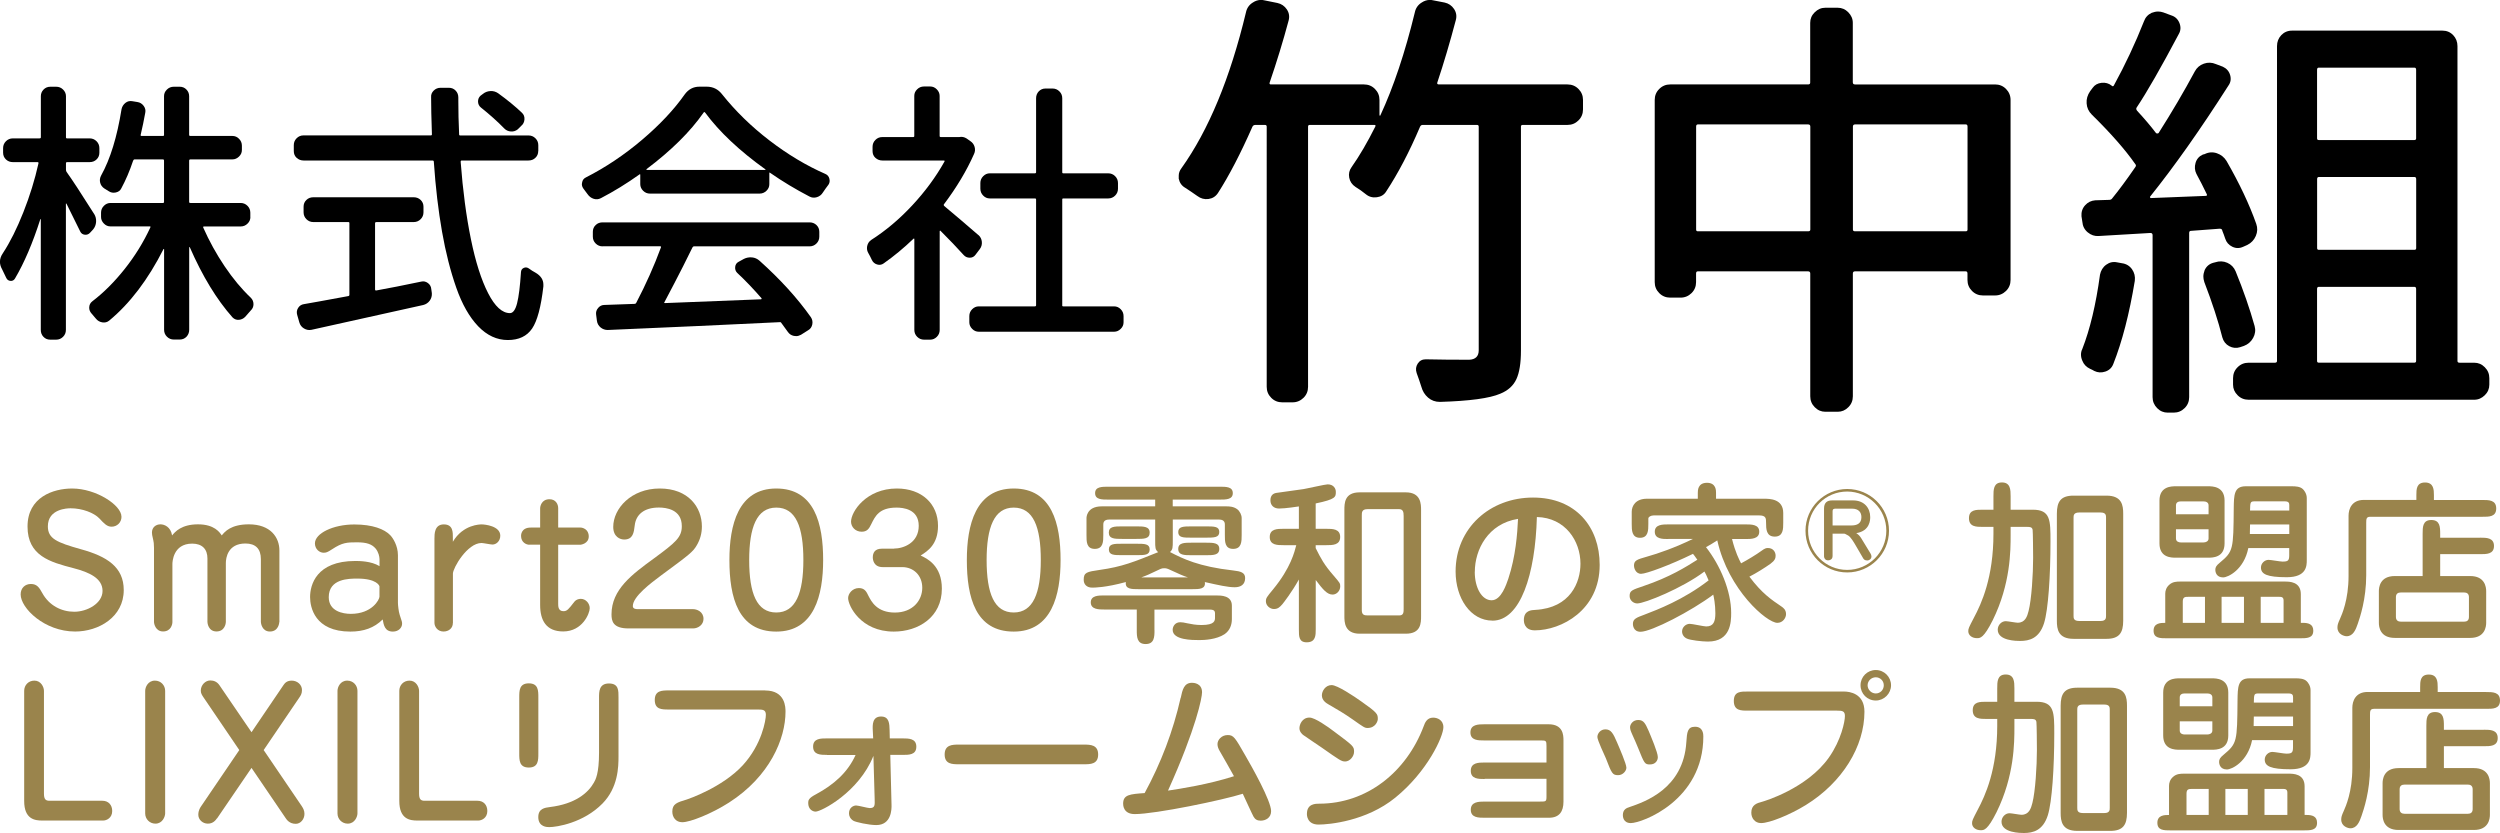<?xml version="1.0" encoding="UTF-8"?>
<svg xmlns="http://www.w3.org/2000/svg" id="_レイヤー_2" data-name="レイヤー_2" width="403.27" height="134.37" viewBox="0 0 403.27 134.37">
  <defs>
    <style>
      .cls-1 {
        fill: #9a844c;
      }
    </style>
  </defs>
  <g id="_レイヤー_1-2" data-name="レイヤー_1">
    <g>
      <g>
        <path d="M15.2,34.53c.23.38.33.8.3,1.26-.03.46-.19.87-.48,1.22l-.48.52c-.23.26-.52.37-.87.33-.35-.04-.59-.22-.74-.54-.2-.43-.94-1.92-2.21-4.47-.03-.03-.06-.03-.09,0v20.37c0,.43-.15.8-.46,1.11-.3.3-.67.46-1.11.46h-.96c-.43,0-.8-.15-1.09-.46-.29-.3-.43-.67-.43-1.11v-17.85s-.01-.04-.04-.04-.04.01-.04.04c-1.22,3.82-2.58,7.01-4.08,9.55-.17.29-.42.42-.74.39-.32-.03-.55-.2-.69-.52-.2-.43-.42-.88-.65-1.35-.23-.41-.35-.81-.35-1.22,0-.46.16-.93.48-1.39,1.16-1.77,2.26-3.97,3.3-6.6,1.04-2.63,1.85-5.25,2.43-7.86.03-.14-.01-.22-.13-.22h-4c-.43,0-.8-.14-1.11-.43-.3-.29-.46-.65-.46-1.09v-.74c0-.43.15-.8.46-1.11.3-.3.67-.46,1.11-.46h4.3c.14,0,.22-.06.22-.17v-6.64c0-.4.14-.76.43-1.06.29-.3.65-.46,1.09-.46h.96c.43,0,.8.15,1.11.46.3.3.46.66.46,1.06v6.64c0,.12.06.17.17.17h3.65c.43,0,.8.15,1.11.46.3.3.46.67.46,1.11v.74c0,.43-.15.8-.46,1.09-.3.29-.67.43-1.11.43h-3.65c-.12,0-.17.07-.17.22v1c0,.12.03.23.09.35.84,1.16,2.33,3.43,4.47,6.82ZM40.39,35.01c0,.41-.15.76-.46,1.06-.3.3-.67.46-1.11.46h-5.91c-.12,0-.16.06-.13.17.96,2.17,2.11,4.26,3.45,6.25,1.35,2,2.76,3.69,4.23,5.08.29.29.43.64.43,1.04s-.15.74-.43,1c-.32.35-.62.69-.91,1.04-.29.29-.63.45-1.02.48-.39.03-.73-.1-1.02-.39-2.55-2.87-4.85-6.64-6.9-11.33,0-.03-.03-.03-.09,0v13.33c0,.43-.15.8-.43,1.11-.29.3-.65.46-1.09.46h-.96c-.43,0-.8-.15-1.11-.46-.3-.3-.46-.67-.46-1.11v-13.03s-.06-.03-.09,0c-2.49,4.92-5.41,8.77-8.77,11.55-.32.26-.69.35-1.11.28-.42-.07-.76-.27-1.02-.59-.23-.29-.48-.58-.74-.87-.23-.26-.35-.56-.35-.91,0-.43.17-.78.52-1.04,1.82-1.39,3.56-3.13,5.21-5.21,1.65-2.08,3.03-4.31,4.13-6.69.06-.12.03-.17-.09-.17h-6.34c-.41,0-.76-.15-1.06-.46-.3-.3-.46-.66-.46-1.06v-.69c0-.43.15-.8.46-1.11.3-.3.66-.46,1.06-.46h8.47c.12,0,.17-.06.17-.17v-6.64c0-.14-.06-.22-.17-.22h-4.56c-.12,0-.2.07-.26.22-.55,1.65-1.19,3.14-1.91,4.47-.17.35-.47.56-.89.65s-.8.02-1.15-.22c-.23-.14-.46-.29-.69-.43-.35-.23-.57-.54-.67-.93-.1-.39-.05-.77.15-1.15,1.48-2.66,2.58-6.24,3.3-10.73.09-.4.3-.74.63-1,.33-.26.72-.35,1.15-.26l.78.13c.4.06.74.26,1,.61.26.35.35.72.26,1.13-.2,1.13-.45,2.32-.74,3.56-.03.12.03.17.17.17h3.43c.12,0,.17-.06.17-.17v-6.25c0-.4.15-.76.46-1.06.3-.3.67-.46,1.11-.46h.96c.43,0,.8.15,1.09.46.29.3.43.66.43,1.06v6.25c0,.12.07.17.22.17h6.77c.4,0,.76.15,1.06.46.3.3.46.67.46,1.11v.69c0,.41-.15.76-.46,1.06s-.66.46-1.06.46h-6.77c-.15,0-.22.07-.22.22v6.64c0,.12.07.17.22.17h8.08c.43,0,.8.15,1.11.46.3.3.46.67.46,1.11v.69Z"></path>
        <path d="M86.82,24.37c0,.43-.15.8-.46,1.09-.3.29-.67.43-1.11.43h-10.77c-.12,0-.17.07-.17.22.35,4.63.9,8.79,1.65,12.46.75,3.68,1.68,6.59,2.78,8.73,1.1,2.14,2.27,3.21,3.52,3.21.49,0,.88-.53,1.15-1.59.27-1.06.48-2.74.63-5.06.03-.32.18-.53.46-.65.27-.12.54-.09.8.09.35.26.71.49,1.09.69.84.49,1.26,1.13,1.26,1.91v.3c-.38,3.3-.98,5.56-1.82,6.8-.84,1.23-2.14,1.85-3.91,1.85s-3.36-.74-4.78-2.21c-1.42-1.48-2.6-3.55-3.54-6.23-.94-2.68-1.71-5.69-2.3-9.05-.59-3.36-1.04-7.11-1.32-11.25,0-.14-.07-.22-.22-.22h-20.8c-.43,0-.8-.15-1.11-.43s-.46-.65-.46-1.09v-.96c0-.43.15-.8.46-1.11.3-.3.67-.46,1.11-.46h20.54c.12,0,.17-.06.17-.17-.09-2.58-.13-4.57-.13-5.99-.03-.41.11-.76.41-1.06.3-.3.67-.46,1.11-.46h1.35c.43,0,.8.15,1.09.46.29.3.43.67.43,1.11v.52c0,1.71.04,3.52.13,5.43,0,.12.06.17.17.17h11.03c.43,0,.8.15,1.11.46.3.3.46.67.46,1.11v.96ZM60.72,35.83c-.15,0-.22.06-.22.17v10.68c0,.14.07.2.22.17,1.94-.35,4.36-.82,7.25-1.43.38-.09.73,0,1.06.24.33.25.51.57.54.98l.09.65c.03.46-.09.87-.35,1.22s-.61.58-1.04.69c-4.26.96-10.26,2.29-18.02,4-.43.09-.84.01-1.22-.22-.38-.23-.62-.55-.74-.96l-.35-1.22c-.12-.4-.07-.78.15-1.13.22-.35.53-.55.93-.61.87-.14,3.26-.58,7.17-1.3.12-.03.17-.1.17-.22v-11.55c0-.12-.06-.17-.17-.17h-5.65c-.43,0-.8-.15-1.11-.46-.3-.3-.46-.67-.46-1.11v-.91c0-.43.15-.8.46-1.09.3-.29.67-.43,1.11-.43h16.2c.43,0,.8.14,1.11.43.3.29.46.65.46,1.09v.91c0,.43-.15.8-.46,1.11-.3.3-.67.46-1.11.46h-6.04ZM77.57,17.34c-.29-.23-.44-.54-.46-.93-.01-.39.12-.72.41-.98l.35-.26c.35-.29.75-.45,1.22-.48.46-.03.88.09,1.26.35,1.48,1.07,2.75,2.11,3.82,3.13.32.29.46.65.43,1.09-.03.43-.2.78-.52,1.04l-.56.56c-.32.26-.69.38-1.11.35-.42-.03-.78-.19-1.06-.48-1.1-1.13-2.36-2.26-3.78-3.39Z"></path>
        <path d="M104.85,31.23c-.43,0-.8-.15-1.11-.46-.3-.3-.46-.66-.46-1.06v-1.48c0-.14-.04-.17-.13-.09-2.08,1.48-4.15,2.75-6.21,3.82-.38.2-.77.24-1.17.11-.41-.13-.74-.38-1-.76-.2-.29-.42-.58-.65-.87-.17-.23-.26-.48-.26-.74,0-.09.01-.17.04-.26.06-.38.26-.65.61-.82,3.18-1.62,6.2-3.64,9.05-6.06,2.85-2.42,5.15-4.86,6.88-7.32.61-.84,1.4-1.26,2.39-1.26h1.17c1.01,0,1.84.41,2.47,1.22,2.17,2.72,4.72,5.21,7.64,7.45s5.93,4.05,9.03,5.41c.35.15.56.41.65.78.03.12.04.22.04.3,0,.26-.07.49-.22.69-.29.38-.58.78-.87,1.22-.23.38-.56.63-.98.76-.42.13-.82.09-1.19-.11-2.23-1.16-4.34-2.43-6.34-3.82-.09-.09-.13-.06-.13.09v1.74c0,.41-.15.76-.46,1.06s-.67.46-1.11.46h-17.72ZM97.2,39.74c-.43,0-.8-.15-1.11-.46s-.46-.67-.46-1.11v-.78c0-.43.15-.8.46-1.09.3-.29.67-.43,1.11-.43h33.39c.43,0,.8.14,1.11.43.3.29.46.65.46,1.09v.78c0,.43-.15.8-.46,1.11-.3.3-.67.46-1.11.46h-18.63c-.12,0-.2.06-.26.17-.61,1.25-1.11,2.25-1.5,3.02-.39.77-.88,1.71-1.45,2.82-.58,1.11-1.1,2.11-1.56,2.97-.09.12-.06.17.09.17,3.73-.14,8.89-.35,15.46-.61.06,0,.09-.02.11-.07s0-.08-.02-.11c-1.36-1.56-2.66-2.92-3.91-4.08-.26-.26-.37-.58-.33-.96.04-.38.22-.65.54-.82l.87-.48c.4-.2.84-.28,1.3-.24.46.04.87.23,1.22.54,3.36,3.01,6.12,6.05,8.29,9.12.23.35.3.73.22,1.15-.09.42-.3.73-.65.93l-1.17.74c-.26.14-.52.22-.78.22-.14,0-.28-.02-.39-.04-.41-.09-.72-.3-.96-.65-.32-.46-.67-.94-1.04-1.43-.06-.12-.16-.16-.3-.13-8.25.41-17.49.82-27.71,1.26-.43,0-.82-.14-1.15-.41-.33-.28-.53-.63-.59-1.06l-.13-1c-.06-.4.05-.77.33-1.09.27-.32.61-.48,1.02-.48l4.82-.17c.14,0,.25-.06.3-.17,1.56-2.98,2.89-5.96,3.99-8.95.03-.11-.01-.17-.13-.17h-9.29ZM104.28,27.28v.09s.01.04.04.04h19.11s.05-.01.07-.04c.01-.03,0-.04-.02-.04-4.2-3.01-7.44-6.06-9.73-9.16-.03-.06-.07-.09-.13-.09s-.1.03-.13.09c-2.14,3.07-5.21,6.11-9.21,9.12Z"></path>
        <path d="M157.84,37.92c.32.29.5.65.54,1.09.04.43-.07.83-.33,1.17l-.69.91c-.23.32-.54.48-.93.48s-.72-.14-.98-.43c-1.04-1.16-2.29-2.46-3.74-3.91,0-.03-.02-.04-.06-.02-.04.02-.07.04-.07.07v15.94c0,.43-.15.8-.46,1.11-.3.3-.66.46-1.06.46h-1c-.43,0-.8-.15-1.11-.46-.3-.3-.46-.67-.46-1.11v-14.63c0-.06-.02-.09-.04-.11-.03-.01-.06,0-.09.02-1.54,1.48-3.14,2.81-4.82,3.99-.32.23-.67.29-1.06.17-.39-.12-.67-.36-.85-.74-.17-.38-.36-.74-.56-1.09-.15-.26-.22-.52-.22-.78,0-.14.01-.27.04-.39.09-.4.3-.72.65-.96,2.32-1.48,4.52-3.33,6.6-5.56,2.08-2.23,3.82-4.59,5.21-7.08.06-.12.01-.17-.13-.17h-9.9c-.43,0-.8-.15-1.11-.43s-.46-.65-.46-1.09v-.69c0-.43.15-.8.46-1.11s.67-.46,1.11-.46h4.99c.11,0,.17-.06.17-.17v-6.47c0-.41.15-.76.46-1.06.3-.3.67-.46,1.11-.46h1c.4,0,.76.15,1.06.46.3.3.46.66.46,1.06v6.47c0,.12.07.17.22.17h2.95c.4-.09.8-.01,1.17.22l.61.43c.35.23.58.54.69.93.11.39.09.77-.09,1.15-1.19,2.69-2.81,5.4-4.86,8.12-.06.09-.04.17.04.26,1.5,1.25,3.34,2.81,5.51,4.69ZM171.34,49.25c0,.12.06.17.17.17h8.21c.4,0,.76.15,1.06.46.3.3.46.67.46,1.11v1c0,.41-.15.76-.46,1.06-.3.3-.66.46-1.06.46h-21.84c-.4,0-.76-.15-1.06-.46-.3-.3-.46-.66-.46-1.06v-1c0-.43.15-.8.46-1.11.3-.3.66-.46,1.06-.46h9.03c.14,0,.22-.06.22-.17v-17.07c0-.12-.07-.17-.22-.17h-7.25c-.41,0-.76-.15-1.06-.46-.3-.3-.46-.67-.46-1.11v-.91c0-.43.15-.8.46-1.11s.66-.46,1.06-.46h7.25c.14,0,.22-.06.22-.17v-11.94c0-.43.14-.8.43-1.11.29-.3.65-.46,1.09-.46h1.13c.43,0,.8.15,1.11.46s.46.67.46,1.11v11.94c0,.12.06.17.17.17h7.25c.43,0,.8.15,1.11.46.3.3.46.67.46,1.11v.91c0,.43-.15.8-.46,1.11-.3.3-.67.46-1.11.46h-7.25c-.12,0-.17.06-.17.17v17.07Z"></path>
        <path d="M252.85,13.62c.69,0,1.29.24,1.77.73.49.49.73,1.08.73,1.77v1.53c0,.69-.24,1.29-.73,1.77-.49.49-1.08.73-1.77.73h-7.23c-.19,0-.28.09-.28.28v36.13c0,1.99-.24,3.52-.73,4.59-.49,1.06-1.35,1.85-2.61,2.36-1.71.74-4.96,1.18-9.73,1.32-.74,0-1.38-.23-1.91-.69-.53-.46-.89-1.04-1.08-1.74-.23-.74-.49-1.48-.76-2.22-.19-.56-.13-1.06.17-1.53.3-.46.73-.69,1.29-.69,2.13.05,4.47.07,7.02.07,1.02-.05,1.53-.56,1.53-1.53V20.43c0-.18-.09-.28-.28-.28h-8.76c-.19,0-.32.09-.42.28-1.71,4.03-3.54,7.53-5.49,10.49-.32.51-.82.81-1.49.9-.67.09-1.26-.07-1.77-.49-.51-.42-1.07-.81-1.67-1.18-.56-.37-.89-.87-1.01-1.49-.12-.63.01-1.19.38-1.7,1.3-1.85,2.57-4.03,3.82-6.53.09-.18.05-.28-.14-.28h-10.42c-.19,0-.28.09-.28.28v41.97c0,.69-.24,1.29-.73,1.77s-1.08.73-1.77.73h-1.67c-.69,0-1.29-.24-1.77-.73-.49-.49-.73-1.08-.73-1.77V20.43c0-.18-.09-.28-.28-.28h-1.53c-.23,0-.39.09-.49.28-1.9,4.31-3.75,7.88-5.56,10.7-.37.56-.88.88-1.53.97-.65.09-1.25-.07-1.81-.49-.65-.46-1.3-.9-1.95-1.32-.56-.32-.9-.81-1.04-1.46v-.49c0-.42.14-.81.42-1.18,4.4-6.16,7.87-14.54,10.42-25.15.14-.69.51-1.23,1.11-1.6.42-.28.86-.42,1.32-.42.18,0,.37.02.56.07l2.08.42c.65.14,1.16.49,1.53,1.04.37.56.46,1.16.28,1.81-.88,3.29-1.9,6.62-3.06,10.01-.05.19.02.28.21.28h15.01c.69,0,1.29.24,1.77.73.49.49.73,1.08.73,1.77v2.5c.09.05.14.05.14,0,2.13-4.59,3.98-10.12,5.56-16.61.14-.69.51-1.23,1.11-1.6.42-.28.86-.42,1.32-.42.18,0,.37.02.56.07l1.81.35c.65.14,1.16.49,1.53,1.04.37.56.46,1.16.28,1.81-.93,3.52-1.92,6.88-2.99,10.08-.05.19.05.28.28.28h20.71Z"></path>
        <path d="M298.89,13.34c0,.19.12.28.35.28h22.58c.69,0,1.29.24,1.77.73s.73,1.08.73,1.77v29.04c0,.69-.24,1.29-.73,1.77s-1.08.73-1.77.73h-1.95c-.69,0-1.29-.24-1.77-.73-.49-.49-.73-1.08-.73-1.77v-1.04c0-.23-.09-.35-.28-.35h-17.86c-.23,0-.35.12-.35.35v19.8c0,.69-.24,1.29-.73,1.77-.49.49-1.05.73-1.7.73h-2.01c-.65,0-1.22-.24-1.7-.73-.49-.49-.73-1.08-.73-1.77v-19.8c0-.23-.12-.35-.35-.35h-17.79c-.19,0-.28.12-.28.35v1.39c0,.69-.24,1.29-.73,1.77s-1.08.73-1.77.73h-1.67c-.69,0-1.29-.24-1.77-.73-.49-.49-.73-1.08-.73-1.77v-29.39c0-.69.24-1.29.73-1.77.49-.49,1.08-.73,1.77-.73h22.23c.23,0,.35-.09.35-.28V3.68c0-.65.24-1.22.73-1.7s1.05-.73,1.7-.73h2.01c.65,0,1.22.24,1.7.73s.73,1.05.73,1.7v9.66ZM273.6,37.03c0,.19.09.28.28.28h17.79c.23,0,.35-.09.35-.28v-16.61c0-.23-.12-.35-.35-.35h-17.79c-.19,0-.28.12-.28.35v16.61ZM298.89,37.03c0,.19.12.28.35.28h17.86c.18,0,.28-.09.28-.28v-16.61c0-.23-.09-.35-.28-.35h-17.86c-.23,0-.35.12-.35.35v16.61Z"></path>
        <path d="M338.74,44.33c.14-.69.47-1.24,1.01-1.63.53-.39,1.12-.52,1.77-.38l.76.14c.69.09,1.24.42,1.63.97.39.56.54,1.18.45,1.88-.88,5.33-2.04,9.8-3.47,13.41-.23.6-.66,1.01-1.29,1.22-.63.21-1.22.17-1.77-.1-.23-.14-.46-.25-.69-.35-.6-.28-1.02-.72-1.25-1.32-.14-.32-.21-.65-.21-.97s.07-.63.21-.9c1.25-3.2,2.2-7.18,2.85-11.95ZM358.48,37.17c-.05-.18-.19-.28-.42-.28l-4.65.35c-.19,0-.28.12-.28.35v26.47c0,.69-.24,1.29-.73,1.77-.49.49-1.08.73-1.77.73h-.97c-.65,0-1.22-.24-1.7-.73s-.73-1.08-.73-1.77v-26.13c0-.23-.12-.35-.35-.35-3.15.19-5.93.35-8.34.49-.65.05-1.24-.15-1.77-.59-.53-.44-.82-1.01-.87-1.7l-.14-.9c-.05-.69.15-1.29.59-1.77.44-.49.98-.75,1.63-.8l2.22-.07c.23,0,.39-.07.49-.21,1.06-1.3,2.32-2.99,3.75-5.07.14-.18.14-.35,0-.49-1.62-2.32-3.96-4.98-7.02-7.99-.51-.51-.79-1.11-.83-1.81-.05-.69.14-1.34.56-1.95l.42-.56c.32-.46.8-.73,1.42-.8.63-.07,1.17.08,1.63.45.14.14.25.14.35,0,1.85-3.38,3.47-6.83,4.86-10.35.23-.65.65-1.11,1.25-1.39.37-.14.72-.21,1.04-.21.28,0,.56.05.83.14l1.32.49c.6.19,1.03.59,1.29,1.22.25.63.22,1.22-.1,1.77-2.87,5.42-5.14,9.38-6.81,11.88-.09.14-.07.3.07.49,1.2,1.3,2.22,2.5,3.06,3.61.05.05.11.07.21.07s.16-.02.21-.07c2.18-3.43,4.12-6.74,5.84-9.94.32-.6.81-1.02,1.46-1.25.65-.23,1.3-.21,1.95.07l1.11.42c.6.28,1,.73,1.18,1.35s.09,1.19-.28,1.7c-4.49,7.04-8.71,13.02-12.65,17.93,0,.05.01.09.03.14.02.05.06.07.1.07l8.82-.35c.23,0,.3-.09.21-.28-.56-1.16-1.11-2.25-1.67-3.27-.28-.56-.32-1.15-.14-1.77.18-.63.58-1.08,1.18-1.35l.28-.07c.65-.32,1.31-.37,1.98-.14.67.23,1.19.65,1.56,1.25,2.08,3.61,3.68,7,4.79,10.14.23.65.21,1.3-.07,1.95-.28.65-.74,1.14-1.39,1.46l-.63.28c-.6.28-1.19.28-1.77,0s-.96-.72-1.15-1.32c-.14-.42-.3-.86-.49-1.32ZM355.56,45.44c-.09-.28-.14-.56-.14-.83,0-.32.07-.67.21-1.04.28-.6.74-1,1.39-1.18l.28-.07c.69-.23,1.35-.21,1.98.07.63.28,1.08.74,1.35,1.39,1.25,3.06,2.27,6,3.06,8.82.18.65.1,1.29-.24,1.91-.35.63-.85,1.05-1.49,1.29l-.63.21c-.6.19-1.18.13-1.74-.17-.56-.3-.93-.78-1.11-1.42-.65-2.59-1.62-5.58-2.92-8.96ZM396.41,58.23c0,.19.11.28.35.28h2.36c.65,0,1.22.24,1.7.73.49.49.73,1.08.73,1.77v1.04c0,.65-.24,1.22-.73,1.7s-1.05.73-1.7.73h-36.41c-.69,0-1.29-.24-1.77-.73-.49-.49-.73-1.05-.73-1.7v-1.04c0-.69.24-1.29.73-1.77.49-.49,1.08-.73,1.77-.73h4.24c.23,0,.35-.09.35-.28V7.44c0-.69.23-1.29.69-1.77s1.04-.73,1.74-.73h24.25c.69,0,1.27.24,1.74.73.46.49.69,1.08.69,1.77v50.79ZM389.74,11.26c0-.23-.09-.35-.28-.35h-15.42c-.19,0-.28.12-.28.35v11.05c0,.19.09.28.28.28h15.42c.18,0,.28-.09.28-.28v-11.05ZM389.47,40.3c.18,0,.28-.09.28-.28v-11.12c0-.23-.09-.35-.28-.35h-15.42c-.19,0-.28.12-.28.35v11.12c0,.19.09.28.28.28h15.42ZM374.04,46.27c-.19,0-.28.12-.28.35v11.6c0,.19.09.28.28.28h15.42c.18,0,.28-.09.28-.28v-11.6c0-.23-.09-.35-.28-.35h-15.42Z"></path>
      </g>
      <g>
        <path class="cls-1" d="M19.6,83.34c0,.95-.73,1.62-1.6,1.62-.73,0-1.2-.5-1.96-1.32-.87-.92-2.77-1.65-4.65-1.65-.5,0-3.67.08-3.67,2.91,0,1.99,1.43,2.6,5.35,3.7,4.17,1.15,6.89,2.86,6.89,6.58,0,4.37-4.06,6.69-7.84,6.69-4.96,0-8.79-3.78-8.79-5.99,0-1.04.73-1.68,1.65-1.68,1.01,0,1.37.62,1.85,1.48,1.09,1.99,3.08,3,5.15,3s4.56-1.34,4.56-3.36-2.1-3-4.68-3.67c-3.78-.98-7.42-1.99-7.42-6.72s4.14-6.13,7.2-6.13c3.86,0,7.95,2.69,7.95,4.54Z"></path>
        <path class="cls-1" d="M45.05,100.36c0,.08-.11,1.51-1.51,1.51-1.29,0-1.46-1.37-1.46-1.54v-10.14c0-1.68-.87-2.52-2.49-2.52-2.86,0-3.16,2.35-3.16,3.16v9.52c0,.2-.17,1.51-1.51,1.51s-1.46-1.4-1.46-1.54v-10.25c0-1.48-.84-2.38-2.46-2.38-3.11,0-3.19,3.02-3.19,3.28v9.38c0,.34-.22,1.51-1.51,1.51-1.2,0-1.46-1.23-1.46-1.54v-11.96c0-.64-.06-1.01-.11-1.2-.2-.84-.22-1.01-.22-1.26,0-.84.64-1.32,1.37-1.32.62,0,1.65.39,1.88,1.79.48-.59,1.51-1.79,4.17-1.79s3.5,1.29,3.84,1.79c.48-.59,1.46-1.79,4.37-1.79,3.5,0,4.93,2.1,4.93,4.23v11.54Z"></path>
        <path class="cls-1" d="M61.21,90.11c0-.28-.14-1.06-.64-1.65-.59-.67-1.4-.98-3-.98s-2.35.03-4,1.12c-.76.5-.98.56-1.37.56-.67,0-1.4-.59-1.4-1.51,0-1.6,2.91-3.05,6.36-3.05,2.97,0,4.84.76,5.77,1.71.45.45,1.26,1.71,1.26,3.25v7.67c0,.36.11,1.43.28,1.93.39,1.15.39,1.2.39,1.46,0,.59-.53,1.26-1.48,1.26-1.29,0-1.48-1.01-1.65-1.96-1.37,1.37-3.08,1.96-5.21,1.96-5.77,0-6.5-3.95-6.5-5.57,0-1.93.98-5.82,7.28-5.82.59,0,2.6,0,3.92.84v-1.2ZM61.21,94.59c0-.11-.45-1.26-3.56-1.26-1.34,0-4.62,0-4.62,3,0,2.27,2.27,2.69,3.56,2.69,3.42,0,4.62-2.3,4.62-2.77v-1.65Z"></path>
        <path class="cls-1" d="M73.05,100.5c0,.84-.67,1.37-1.51,1.37-.98,0-1.46-.81-1.46-1.4v-13.58c0-.76,0-2.3,1.51-2.3s1.46,1.29,1.46,2.16v.64c1.65-2.8,4.42-2.8,4.65-2.8.5,0,3,.25,3,1.82,0,.87-.64,1.43-1.26,1.43-.28,0-1.51-.25-1.76-.25-2.32,0-4.62,4.06-4.62,4.93v7.98Z"></path>
        <path class="cls-1" d="M85.37,87.87c-.45,0-1.32-.36-1.32-1.43,0-.11,0-1.34,1.57-1.34h1.51v-3.11c0-.31.22-1.46,1.51-1.46,1.01,0,1.4.81,1.4,1.43v3.14h3.61c.31,0,1.32.25,1.32,1.43s-1.29,1.34-1.32,1.34h-3.61v9.52c0,.39,0,1.2.84,1.2.59,0,.81-.28,1.76-1.51.39-.48.95-.48,1.06-.48.78,0,1.43.73,1.43,1.51,0,.84-1.18,3.75-4.28,3.75-2.77,0-3.72-1.82-3.72-4.26v-9.74h-1.76Z"></path>
        <path class="cls-1" d="M111.8,98.26c.59,0,1.68.39,1.68,1.57,0,.98-.9,1.54-1.68,1.54h-10.42c-2.52,0-2.74-1.2-2.74-2.27,0-4,3.3-6.44,6.8-8.99,3.58-2.63,4.54-3.44,4.54-5.24,0-2.72-2.55-3-3.7-3-2.46,0-3.7,1.2-3.89,2.86-.14,1.18-.28,2.3-1.71,2.3-.64,0-1.76-.42-1.76-2.04,0-2.94,2.88-6.19,7.5-6.19s6.8,3.02,6.8,6.13c0,1.09-.28,2.1-.81,3-.62,1.09-1.18,1.51-5.74,4.87-1.65,1.23-4.59,3.42-4.59,4.96,0,.42.39.5.78.5h8.93Z"></path>
        <path class="cls-1" d="M132.78,90.34c0,5.66-1.43,11.54-7.56,11.54s-7.56-5.46-7.56-11.54c0-5.63,1.4-11.54,7.56-11.54s7.56,5.66,7.56,11.54ZM120.85,90.34c0,5.4,1.23,8.46,4.37,8.46s4.37-3.14,4.37-8.46-1.2-8.46-4.37-8.46-4.37,3.22-4.37,8.46Z"></path>
        <path class="cls-1" d="M144.2,88.49c1.57,0,4-.95,4-3.67s-2.55-2.94-3.58-2.94c-2.8,0-3.44,1.37-4.09,2.69-.36.76-.7,1.2-1.54,1.2-1.04,0-1.71-.81-1.71-1.62,0-1.62,2.46-5.35,7.39-5.35,4.03,0,6.64,2.49,6.64,6.02,0,3-1.65,4.06-2.8,4.79,1.06.5,3.42,1.62,3.42,5.35,0,4.59-3.78,6.92-7.76,6.92-5.35,0-7.36-4.2-7.36-5.4,0-.73.7-1.62,1.74-1.62.95,0,1.23.62,1.54,1.26.48.92,1.37,2.69,4.26,2.69s4.42-1.96,4.42-4-1.46-3.33-3.22-3.33h-3.16c-1.48,0-1.6-1.23-1.6-1.57,0-.67.28-1.4,1.43-1.4h1.99Z"></path>
        <path class="cls-1" d="M171.08,90.34c0,5.66-1.43,11.54-7.56,11.54s-7.56-5.46-7.56-11.54c0-5.63,1.4-11.54,7.56-11.54s7.56,5.66,7.56,11.54ZM159.15,90.34c0,5.4,1.23,8.46,4.37,8.46s4.37-3.14,4.37-8.46-1.2-8.46-4.37-8.46-4.37,3.22-4.37,8.46Z"></path>
        <path class="cls-1" d="M186.34,80.59h-7.53c-1.09,0-2.16,0-2.16-1.04s1.09-1.04,2.16-1.04h17.89c1.09,0,2.16,0,2.16,1.04s-1.09,1.04-2.16,1.04h-7.53v1.09h8.65c.39,0,1.12,0,1.74.45.45.34.73.95.73,1.43v2.74c0,1.04,0,2.24-1.37,2.24s-1.34-1.2-1.34-2.24v-1.65c0-.22,0-.84-.92-.84h-7.48v3.36c0,1.2,0,1.46-.45,1.88,2.04,1.06,4.62,2.35,10.19,2.97,1.23.14,1.93.34,1.93,1.23,0,1.04-.7,1.48-1.68,1.48-1.12,0-2.6-.34-4.82-.84.17,1.15-.92,1.15-2.02,1.15h-8.68c-1.12,0-2.21,0-2.04-1.15-3.3.9-5.1.9-5.43.9-.92,0-1.37-.56-1.37-1.26,0-1.2.48-1.29,2.6-1.6,3.58-.5,5.52-1.29,9.41-2.86-.48-.42-.48-.67-.48-1.9v-3.36h-7.45c-.92,0-.92.62-.92.84v1.65c0,1.04,0,2.24-1.37,2.24s-1.34-1.2-1.34-2.24v-2.74c0-.06,0-1.88,2.46-1.88h8.62v-1.09ZM186.23,101.65c0,1.09-.03,2.24-1.43,2.24s-1.43-1.15-1.43-2.24v-3.33h-5.21c-.9,0-2.21,0-2.21-1.15s1.34-1.12,2.21-1.12h18c.81,0,2.55,0,2.55,1.65v2.16c0,.87-.28,1.82-1.18,2.44-1.32.87-3.28.95-4.06.95-1.15,0-4.31,0-4.31-1.65,0-.5.34-1.23,1.23-1.23.31,0,.62.06,1.12.17.67.14,1.4.28,2.3.28,2.18,0,2.18-.73,2.18-1.23v-.67c0-.59-.5-.59-1.06-.59h-8.71v3.33ZM183.29,84.91c1.2,0,2.16,0,2.16,1.01s-.92,1.01-2.16,1.01h-2.27c-1.2,0-2.16,0-2.16-1.01s.92-1.01,2.16-1.01h2.27ZM183.32,87.71c1.29,0,2.13,0,2.13.92s-.81.92-2.13.92h-2.32c-1.29,0-2.13,0-2.13-.92s.84-.92,2.13-.92h2.32ZM191.63,93.14c-.67-.2-1.6-.62-2.91-1.23-.45-.22-.67-.25-.92-.25-.22,0-.42.03-.59.11-1.99.95-2.21,1.04-3.11,1.37h7.53ZM194.52,84.91c1.34,0,2.16,0,2.16.9s-.81.92-2.16.92h-2.3c-1.34,0-2.16,0-2.16-.9s.81-.92,2.16-.92h2.3ZM194.52,87.54c1.18,0,2.16,0,2.16,1.01s-.98,1.01-2.16,1.01h-2.3c-1.18,0-2.16,0-2.16-1.01s.98-1.01,2.16-1.01h2.3Z"></path>
        <path class="cls-1" d="M212.24,88.43c.81,1.62,1.34,2.66,2.91,4.45.98,1.15,1.04,1.2,1.04,1.71,0,.73-.59,1.32-1.23,1.32-.87,0-1.54-.78-2.72-2.35v7.92c0,1.01,0,2.13-1.46,2.13-1.26,0-1.26-.95-1.26-2.07v-8.06c-1.12,2.02-2.49,3.78-2.66,3.98-.42.48-.73.78-1.37.78s-1.29-.56-1.29-1.23c0-.53.11-.67,1.15-1.93,2.86-3.47,3.47-6.08,3.75-7.14h-2.04c-1.01,0-2.24,0-2.24-1.32s1.23-1.32,2.24-1.32h2.46v-3.61c-.22.03-2.18.34-3.19.34-.87,0-1.4-.53-1.4-1.32,0-.84.48-1.12.95-1.2.28-.06,3.72-.5,4.42-.62.81-.14,3.47-.76,3.86-.76.95,0,1.32.67,1.32,1.2,0,.84,0,1.2-3.25,1.88v4.09h1.71c1.01,0,2.24,0,2.24,1.32s-1.23,1.32-2.24,1.32h-1.71v.5ZM226.77,79.42c2.46,0,2.46,1.93,2.46,2.86v17.08c0,1.12,0,2.86-2.46,2.86h-7.45c-2.46,0-2.46-1.93-2.46-2.83v-17.11c0-1.09,0-2.86,2.46-2.86h7.45ZM226.41,83.14c0-.34,0-1.01-.7-1.01h-5.12c-.92,0-.92.53-.92,1.01v15.32c0,.81.53.81.98.81h5.1c.67,0,.67-.56.67-1.06v-15.06Z"></path>
        <path class="cls-1" d="M240.74,100.11c-3.53,0-5.94-3.61-5.94-7.92,0-7.03,5.57-11.93,12.49-11.93s10.75,4.76,10.75,10.86c0,7.31-6.19,10.56-10.47,10.56-1.76,0-1.76-1.48-1.76-1.65,0-1.57,1.2-1.62,1.85-1.65,5.66-.31,7.28-4.45,7.28-7.45,0-3.67-2.44-7.42-7.03-7.53-.25,9.27-2.66,16.72-7.17,16.72ZM237.89,92.24c0,2.6,1.15,4.59,2.72,4.59s2.38-2.6,2.69-3.47c1.2-3.61,1.46-7.31,1.57-9.66-4.84.76-6.97,4.96-6.97,8.54Z"></path>
        <path class="cls-1" d="M269.11,86.95c-.92,0-2.18,0-2.18-1.18s1.29-1.18,2.18-1.18h12.49c.92,0,2.18,0,2.18,1.18s-1.32,1.18-2.18,1.18h-2.21c.53,2.13,1.15,3.33,1.46,3.92.95-.5,2.49-1.43,3.25-1.99.64-.48.84-.48,1.09-.48.81,0,1.23.62,1.23,1.23,0,.42-.11.78-.84,1.32-.95.67-2.24,1.48-3.39,2.07,2.04,2.72,3.56,3.72,5.18,4.82.28.2.73.5.73,1.23,0,.62-.53,1.4-1.4,1.4-1.68,0-7.9-5.29-9.69-13.3-.7.45-1.12.7-1.82,1.09,2.3,2.94,4.06,7.06,4.06,10.61,0,1.48-.08,4.62-3.75,4.62-.92,0-2.86-.22-3.39-.48-.5-.22-.78-.67-.78-1.15,0-.7.62-1.23,1.23-1.23.42,0,2.27.42,2.66.42,1.18,0,1.48-.78,1.48-2.13,0-1.43-.25-2.66-.34-3-3.5,2.63-9.97,5.99-11.73,5.99-1.23,0-1.23-1.18-1.23-1.26,0-.81.53-1.01,1.88-1.51,2.04-.78,6.27-2.38,10.33-5.52-.34-.81-.5-1.15-.67-1.43-3.56,2.69-9.66,5.15-10.84,5.15-.59,0-1.23-.48-1.23-1.2,0-.87.39-.98,2.27-1.62,4.23-1.43,6.83-3.08,8.65-4.23-.42-.59-.53-.76-.7-.95-3.64,1.79-7.53,3.22-8.37,3.22-.92,0-1.15-1.01-1.15-1.29,0-.87.45-1.01,2.1-1.48,1.79-.5,4.48-1.43,7.42-2.86h-3.98ZM273.87,80.45v-.95c0-.39,0-1.62,1.48-1.62s1.46,1.26,1.46,1.62v.95h7.76c.87,0,3.08,0,3.08,2.3v1.57c0,1.01,0,2.24-1.37,2.24s-1.4-1.23-1.4-2.24c0-.7,0-1.18-1.12-1.18h-17c-.48,0-.87.25-.87.5v.87c0,1.01,0,2.24-1.34,2.24s-1.34-1.23-1.34-2.24v-1.96c0-.95.64-2.1,2.44-2.1h8.23Z"></path>
        <path class="cls-1" d="M304.71,85.61c0,3.72-3.02,6.73-6.74,6.73s-6.73-3-6.73-6.73,3.04-6.73,6.73-6.73,6.74,2.97,6.74,6.73ZM291.66,85.61c0,3.48,2.81,6.32,6.3,6.32s6.32-2.84,6.32-6.32-2.86-6.32-6.32-6.32-6.3,2.79-6.3,6.32ZM295.6,89.74c0,.44-.36.65-.7.65-.57,0-.67-.49-.67-.64v-7.71c0-.88.42-1.32,1.29-1.32h3.4c1.83,0,2.76,1.26,2.76,2.68,0,.39,0,2.25-2.25,2.6.34.21.6.49.8.82l1.49,2.45c.1.16.16.34.16.49,0,.39-.34.65-.67.65-.44,0-.59-.21-.7-.41l-1.13-1.94c-.34-.59-.82-1.4-1.24-1.67-.46-.28-.6-.31-.72-.31h-1.81v3.66ZM295.6,84.76h3.04c.91,0,1.62-.31,1.62-1.34,0-.8-.47-1.37-1.52-1.37h-2.61c-.29,0-.52.03-.52.44v2.27Z"></path>
        <path class="cls-1" d="M327.9,82.22c2.86,0,2.86,1.68,2.86,5.12,0,5.52-.36,11.03-1.04,13.19-.78,2.46-2.38,2.86-3.86,2.86-.5,0-3.61,0-3.61-1.82,0-.76.62-1.37,1.29-1.37.31,0,1.65.25,1.93.25,1.2,0,1.54-1.01,1.76-1.9.48-1.88.73-5.96.73-8.57,0-.73-.03-4.17-.08-4.51-.08-.48-.48-.48-.92-.48h-2.63v1.32c0,2.49,0,7.87-2.88,13.72-1.46,2.91-2.02,2.91-2.55,2.91-.81,0-1.4-.48-1.4-1.12,0-.42.08-.59.9-2.16,1.23-2.3,3.16-6.5,3.16-13.58v-1.09h-1.71c-1.06,0-2.24,0-2.24-1.4s1.18-1.37,2.24-1.37h1.71v-2.16c0-1.06,0-2.24,1.37-2.24s1.4,1.18,1.4,2.24v2.16h3.58ZM339.8,79.95c2.49,0,2.69,1.57,2.69,2.91v17.28c0,1.93-.64,2.91-2.69,2.91h-5.32c-2.49,0-2.69-1.57-2.69-2.91v-17.28c0-1.96.64-2.91,2.69-2.91h5.32ZM335.38,82.67c-.9,0-.9.5-.9.84v15.82c0,.36,0,.84.9.84h3.47c.87,0,.87-.5.87-.84v-15.82c0-.36,0-.84-.87-.84h-3.47Z"></path>
        <path class="cls-1" d="M371.13,100.47h.34c.87,0,1.68.2,1.68,1.26,0,1.23-1.04,1.23-2.21,1.23h-21.34c-1.18,0-2.21,0-2.21-1.23s1.12-1.26,1.88-1.26v-4.7c0-.48.17-1.04.67-1.46.53-.48,1.2-.5,1.71-.5h16.91c.73,0,2.58,0,2.58,2.04v4.62ZM356.21,78.44c.64,0,2.63,0,2.63,2.3v6.92c0,2.3-1.96,2.3-2.63,2.3h-5.24c-.7,0-2.63,0-2.63-2.3v-6.92c0-2.3,1.96-2.3,2.63-2.3h5.24ZM356.26,82.95v-1.43c0-.5-.45-.64-.81-.64h-3.67c-.34,0-.78.11-.78.64v1.43h5.26ZM351,85.38v1.48c0,.5.45.64.78.64h3.67c.36,0,.81-.17.81-.64v-1.48h-5.26ZM355.68,96.27h-2.6c-.62,0-.98,0-.98.78v3.42h3.58v-4.2ZM369.28,88.41h-6.61c-.7,3.5-3.28,4.73-4.06,4.73-1.06,0-1.26-.81-1.26-1.23,0-.39.14-.67.73-1.15,2.18-1.82,2.18-2.13,2.24-8.74.03-2.16.03-3.58,1.93-3.58h7.45c.56,0,1.32.03,1.76.45.17.14.64.73.64,1.43v10.02c0,.9,0,2.77-3.22,2.77s-4.17-.5-4.17-1.57c0-.67.59-1.23,1.23-1.23.34,0,1.88.28,2.24.28.87,0,1.09-.14,1.09-1.01v-1.18ZM358.36,100.47h3.61v-4.2h-3.61v4.2ZM369.28,84.6h-6.33c0,.53-.03,1.34-.03,1.54h6.36v-1.54ZM363.71,80.87c-.73,0-.73.14-.76,1.48h6.33v-.84c0-.34-.06-.64-.73-.64h-4.84ZM364.66,100.47h3.7v-3.61c0-.59-.39-.59-.78-.59h-2.91v4.2Z"></path>
        <path class="cls-1" d="M389.78,80.65v-.78c0-.92,0-2.04,1.4-2.04s1.43,1.18,1.43,2.04v.78h7.81c1.06,0,2.24,0,2.24,1.37s-1.18,1.34-2.24,1.34h-18.09c-.62,0-.64.36-.64.98v8.43c0,3.89-1.01,6.83-1.37,7.87-.31.9-.73,1.99-1.79,1.99-.39,0-1.48-.31-1.48-1.4,0-.39.06-.64.42-1.43.28-.64,1.37-3.02,1.37-6.89v-9.72c0-1.06.5-2.55,2.46-2.55h8.48ZM400.06,86.73c1.01,0,2.24,0,2.24,1.34s-1.23,1.32-2.24,1.32h-6.44v3.53h4.84c2.38,0,2.58,1.79,2.58,2.44v5.1c0,.59-.17,2.44-2.58,2.44h-12.15c-2.38,0-2.58-1.76-2.58-2.44v-5.1c0-.56.14-2.44,2.58-2.44h4.48v-6.8c0-1.09,0-2.24,1.4-2.24s1.43,1.12,1.43,2.24v.62h6.44ZM387.29,95.57c-.48,0-.81.2-.81.76v3.19c0,.56.36.76.81.76h10.19c.45,0,.78-.2.78-.76v-3.19c0-.56-.34-.76-.78-.76h-10.19Z"></path>
      </g>
      <g>
        <path class="cls-1" d="M3.9,111.44c0-.9.67-1.65,1.65-1.65,1.06,0,1.54,1.04,1.54,1.65v16.55c0,.92.25,1.18.9,1.18h8.54c.95,0,1.57.67,1.57,1.65,0,1.12-.9,1.54-1.46,1.54H6.81c-1.18,0-2.91-.2-2.91-3.16v-17.75Z"></path>
        <path class="cls-1" d="M23.42,111.44c0-.59.45-1.65,1.57-1.65.98,0,1.65.78,1.65,1.65v19.77c0,.5-.42,1.65-1.57,1.65-.92,0-1.65-.73-1.65-1.65v-19.77Z"></path>
        <path class="cls-1" d="M35.01,131.99c-.25.36-.67.87-1.48.87-.87,0-1.54-.67-1.54-1.43s.34-1.2.45-1.37l6.16-9.07-5.82-8.57c-.2-.31-.39-.59-.39-1.01,0-.9.73-1.65,1.54-1.65.56,0,1.09.22,1.46.76l5.18,7.59,5.15-7.59c.2-.28.5-.73,1.34-.73.9,0,1.65.67,1.65,1.51,0,.59-.2.87-.36,1.12l-5.82,8.57,6.16,9.07c.22.34.42.7.42,1.23,0,.87-.64,1.6-1.4,1.6-1.04,0-1.48-.7-1.62-.9l-5.52-8.12-5.54,8.12Z"></path>
        <path class="cls-1" d="M54.44,111.44c0-.59.45-1.65,1.57-1.65.98,0,1.65.78,1.65,1.65v19.77c0,.5-.42,1.65-1.57,1.65-.92,0-1.65-.73-1.65-1.65v-19.77Z"></path>
        <path class="cls-1" d="M64.41,111.44c0-.9.67-1.65,1.65-1.65,1.06,0,1.54,1.04,1.54,1.65v16.55c0,.92.25,1.18.9,1.18h8.54c.95,0,1.57.67,1.57,1.65,0,1.12-.9,1.54-1.46,1.54h-9.83c-1.18,0-2.91-.2-2.91-3.16v-17.75Z"></path>
        <path class="cls-1" d="M86.84,121.54c0,1.09,0,2.27-1.54,2.27s-1.54-1.18-1.54-2.27v-9.04c0-1.09,0-2.27,1.54-2.27s1.54,1.18,1.54,2.27v9.04ZM99.77,121.99c0,1.74-.06,5.04-2.58,7.62-3.08,3.14-7.39,3.81-8.6,3.81-.31,0-1.76,0-1.76-1.62,0-1.37,1.04-1.51,1.9-1.62,4.06-.5,6.13-2.27,7.06-3.92.28-.48.84-1.46.84-4.84v-8.9c0-.95,0-2.27,1.6-2.27s1.54,1.18,1.54,2.27v9.49Z"></path>
        <path class="cls-1" d="M123.43,111.38c3.28,0,3.28,2.77,3.28,3.42,0,4.34-2.52,10.44-9.13,14.67-2.8,1.79-6.24,3.16-7.53,3.16-1.04,0-1.6-.81-1.6-1.71,0-1.26.76-1.48,2.35-1.96.17-.06,5.68-1.9,9.02-5.52,3.08-3.36,3.72-7.31,3.72-8.12s-.45-.87-1.29-.87h-14.36c-1.15,0-2.27,0-2.27-1.54s1.18-1.54,2.27-1.54h15.54Z"></path>
        <path class="cls-1" d="M133.4,121.77c-1.01,0-2.24,0-2.24-1.34s1.26-1.32,2.24-1.32h7.45l-.06-1.23c-.06-1.01-.06-2.3,1.34-2.3,1.32,0,1.34,1.18,1.37,2.21l.03,1.32h2.04c1.01,0,2.24,0,2.24,1.34s-1.23,1.32-2.24,1.32h-1.96l.2,8.04c.03.76-.03,3.28-2.46,3.28-1.2,0-3.36-.48-3.7-.7-.53-.34-.7-.78-.7-1.2,0-.9.7-1.26,1.15-1.26.34,0,1.88.42,2.18.42.87,0,.84-.45.81-1.48l-.2-6.94c-2.35,5.88-8.43,8.99-9.32,8.99-.48,0-1.2-.36-1.2-1.4,0-.45.08-.78,1.26-1.4,2.86-1.54,5.1-3.5,6.38-6.33h-4.62Z"></path>
        <path class="cls-1" d="M154.65,123.28c-1.01,0-2.27,0-2.27-1.57s1.23-1.6,2.27-1.6h20.22c1.01,0,2.27.03,2.27,1.6s-1.26,1.57-2.27,1.57h-20.22Z"></path>
        <path class="cls-1" d="M190.46,112.58c.28-1.32.53-2.44,1.82-2.44.22,0,1.62.03,1.62,1.54,0,.81-.9,5.66-5.49,15.85,1.88-.28,6.47-.98,10.64-2.32-.31-.59-1.93-3.42-2.3-4.06-.2-.34-.36-.7-.36-1.12,0-.67.64-1.46,1.65-1.46.95,0,1.18.39,2.83,3.28,1.06,1.82,4.17,7.34,4.17,8.99,0,1.09-.9,1.54-1.68,1.54-.59,0-.9-.22-1.15-.64-.17-.28-1.46-3.11-1.74-3.7-3.16,1.01-14.08,3.28-17.42,3.28-1.88,0-1.88-1.48-1.88-1.68,0-1.46,1.09-1.54,3.47-1.71,2.63-4.84,4.59-9.97,5.8-15.34Z"></path>
        <path class="cls-1" d="M216.95,122.83c-.56,0-.87-.22-3.75-2.24-.48-.34-2.6-1.74-3-2.04-.2-.17-.59-.53-.59-1.09s.42-1.71,1.62-1.71c.87,0,2.97,1.48,4,2.27,3.11,2.32,3.19,2.38,3.19,3.25,0,.7-.64,1.57-1.48,1.57ZM210.82,131.26c0-1.62,1.4-1.62,1.99-1.62,7.59,0,14.03-5.01,16.86-12.54.17-.48.5-1.34,1.51-1.34.64,0,1.65.36,1.65,1.54,0,1.48-2.55,7.14-7.76,11.37-4.68,3.81-10.72,4.34-12.38,4.34-1.88,0-1.88-1.57-1.88-1.74ZM220.59,117.43c-.45,0-.64-.14-2.38-1.37-1.4-.98-2.46-1.6-3.92-2.44-.34-.2-1.06-.62-1.06-1.46,0-.7.59-1.65,1.57-1.65.92,0,3.64,1.82,4.82,2.66,2.63,1.85,2.63,2.04,2.63,2.83,0,.31-.36,1.43-1.65,1.43Z"></path>
        <path class="cls-1" d="M239.49,125.66c-1.01,0-2.24,0-2.24-1.32s1.23-1.34,2.24-1.34h9.97v-2.66c0-.84-.06-.9-.9-.9h-9.16c-.95,0-2.21,0-2.21-1.29s1.23-1.32,2.3-1.32h10.3c2.35,0,2.41,1.74,2.41,2.6v9.88c0,1.6-.67,2.6-2.35,2.6h-10.36c-.98,0-2.24,0-2.24-1.29s1.26-1.32,2.24-1.32h8.93c.95,0,1.04,0,1.04-.81v-2.86h-9.97Z"></path>
        <path class="cls-1" d="M261.03,125.04c-.92,0-1.04-.25-1.99-2.72-.22-.53-1.37-2.91-1.37-3.44,0-.56.5-1.23,1.29-1.23.9,0,1.26.64,1.88,2.1.36.84,1.51,3.47,1.51,4.09,0,.5-.56,1.2-1.32,1.2ZM263.07,132.77c-1.26,0-1.29-1.09-1.29-1.29,0-.92.62-1.15,1.06-1.29,2.44-.84,8.71-2.94,9.18-10.47.11-1.6.17-2.49,1.4-2.49,1.32,0,1.34,1.23,1.34,1.57,0,10.33-9.91,13.97-11.7,13.97ZM266.15,123.31c-.84,0-.9-.14-1.9-2.63-.31-.76-.42-1.01-1.06-2.44-.06-.11-.25-.59-.25-.92,0-.45.42-1.18,1.32-1.18s1.15.59,1.68,1.76c.36.87,1.48,3.47,1.48,4.23,0,.56-.39,1.18-1.26,1.18Z"></path>
        <path class="cls-1" d="M297.45,111.55c.92,0,3.3.31,3.3,3.25,0,5.6-3.56,11.42-9.46,15.06-2.55,1.57-5.85,2.91-7.22,2.91-.98,0-1.57-.78-1.57-1.68,0-1.26.9-1.54,1.74-1.76.31-.08,7.25-2.13,10.78-7.14,1.99-2.83,2.58-5.82,2.58-6.69,0-.81-.42-.87-1.29-.87h-14.36c-1.15,0-2.27,0-2.27-1.57s1.18-1.51,2.27-1.51h15.51ZM302.58,113c-1.37,0-2.46-1.09-2.46-2.46s1.09-2.46,2.46-2.46,2.46,1.12,2.46,2.46-1.12,2.46-2.46,2.46ZM302.58,109.25c-.73,0-1.32.59-1.32,1.29s.59,1.32,1.32,1.32,1.29-.59,1.29-1.32-.59-1.29-1.29-1.29Z"></path>
        <path class="cls-1" d="M328.51,113.2c2.86,0,2.86,1.68,2.86,5.12,0,5.52-.36,11.03-1.04,13.19-.78,2.46-2.38,2.86-3.86,2.86-.5,0-3.61,0-3.61-1.82,0-.76.62-1.37,1.29-1.37.31,0,1.65.25,1.93.25,1.2,0,1.54-1.01,1.76-1.9.48-1.88.73-5.96.73-8.57,0-.73-.03-4.17-.08-4.51-.08-.48-.48-.48-.92-.48h-2.63v1.32c0,2.49,0,7.87-2.88,13.72-1.46,2.91-2.02,2.91-2.55,2.91-.81,0-1.4-.48-1.4-1.12,0-.42.08-.59.9-2.16,1.23-2.3,3.16-6.5,3.16-13.58v-1.09h-1.71c-1.06,0-2.24,0-2.24-1.4s1.18-1.37,2.24-1.37h1.71v-2.16c0-1.06,0-2.24,1.37-2.24s1.4,1.18,1.4,2.24v2.16h3.58ZM340.41,110.93c2.49,0,2.69,1.57,2.69,2.91v17.28c0,1.93-.64,2.91-2.69,2.91h-5.32c-2.49,0-2.69-1.57-2.69-2.91v-17.28c0-1.96.64-2.91,2.69-2.91h5.32ZM335.98,113.65c-.9,0-.9.5-.9.84v15.82c0,.36,0,.84.9.84h3.47c.87,0,.87-.5.87-.84v-15.82c0-.36,0-.84-.87-.84h-3.47Z"></path>
        <path class="cls-1" d="M371.74,131.46h.34c.87,0,1.68.2,1.68,1.26,0,1.23-1.04,1.23-2.21,1.23h-21.34c-1.18,0-2.21,0-2.21-1.23s1.12-1.26,1.88-1.26v-4.7c0-.48.17-1.04.67-1.46.53-.48,1.2-.5,1.71-.5h16.91c.73,0,2.58,0,2.58,2.04v4.62ZM356.81,109.42c.64,0,2.63,0,2.63,2.3v6.92c0,2.3-1.96,2.3-2.63,2.3h-5.24c-.7,0-2.63,0-2.63-2.3v-6.92c0-2.3,1.96-2.3,2.63-2.3h5.24ZM356.87,113.93v-1.43c0-.5-.45-.64-.81-.64h-3.67c-.34,0-.78.11-.78.64v1.43h5.26ZM351.61,116.36v1.48c0,.5.45.64.78.64h3.67c.36,0,.81-.17.81-.64v-1.48h-5.26ZM356.28,127.26h-2.6c-.62,0-.98,0-.98.78v3.42h3.58v-4.2ZM369.89,119.39h-6.61c-.7,3.5-3.28,4.73-4.06,4.73-1.06,0-1.26-.81-1.26-1.23,0-.39.14-.67.73-1.15,2.18-1.82,2.18-2.13,2.24-8.74.03-2.16.03-3.58,1.93-3.58h7.45c.56,0,1.32.03,1.76.45.17.14.64.73.64,1.43v10.02c0,.9,0,2.77-3.22,2.77s-4.17-.5-4.17-1.57c0-.67.59-1.23,1.23-1.23.34,0,1.88.28,2.24.28.87,0,1.09-.14,1.09-1.01v-1.18ZM358.97,131.46h3.61v-4.2h-3.61v4.2ZM369.89,115.58h-6.33c0,.53-.03,1.34-.03,1.54h6.36v-1.54ZM364.32,111.86c-.73,0-.73.14-.76,1.48h6.33v-.84c0-.34-.06-.64-.73-.64h-4.84ZM365.27,131.46h3.7v-3.61c0-.59-.39-.59-.78-.59h-2.91v4.2Z"></path>
        <path class="cls-1" d="M390.39,111.63v-.78c0-.92,0-2.04,1.4-2.04s1.43,1.18,1.43,2.04v.78h7.81c1.06,0,2.24,0,2.24,1.37s-1.18,1.34-2.24,1.34h-18.09c-.62,0-.64.36-.64.98v8.43c0,3.89-1.01,6.83-1.37,7.87-.31.9-.73,1.99-1.79,1.99-.39,0-1.48-.31-1.48-1.4,0-.39.06-.64.42-1.43.28-.64,1.37-3.02,1.37-6.89v-9.72c0-1.06.5-2.55,2.46-2.55h8.48ZM400.66,117.71c1.01,0,2.24,0,2.24,1.34s-1.23,1.32-2.24,1.32h-6.44v3.53h4.84c2.38,0,2.58,1.79,2.58,2.44v5.1c0,.59-.17,2.44-2.58,2.44h-12.15c-2.38,0-2.58-1.76-2.58-2.44v-5.1c0-.56.14-2.44,2.58-2.44h4.48v-6.8c0-1.09,0-2.24,1.4-2.24s1.43,1.12,1.43,2.24v.62h6.44ZM387.89,126.56c-.48,0-.81.2-.81.76v3.19c0,.56.36.76.81.76h10.19c.45,0,.78-.2.78-.76v-3.19c0-.56-.34-.76-.78-.76h-10.19Z"></path>
      </g>
    </g>
  </g>
</svg>
